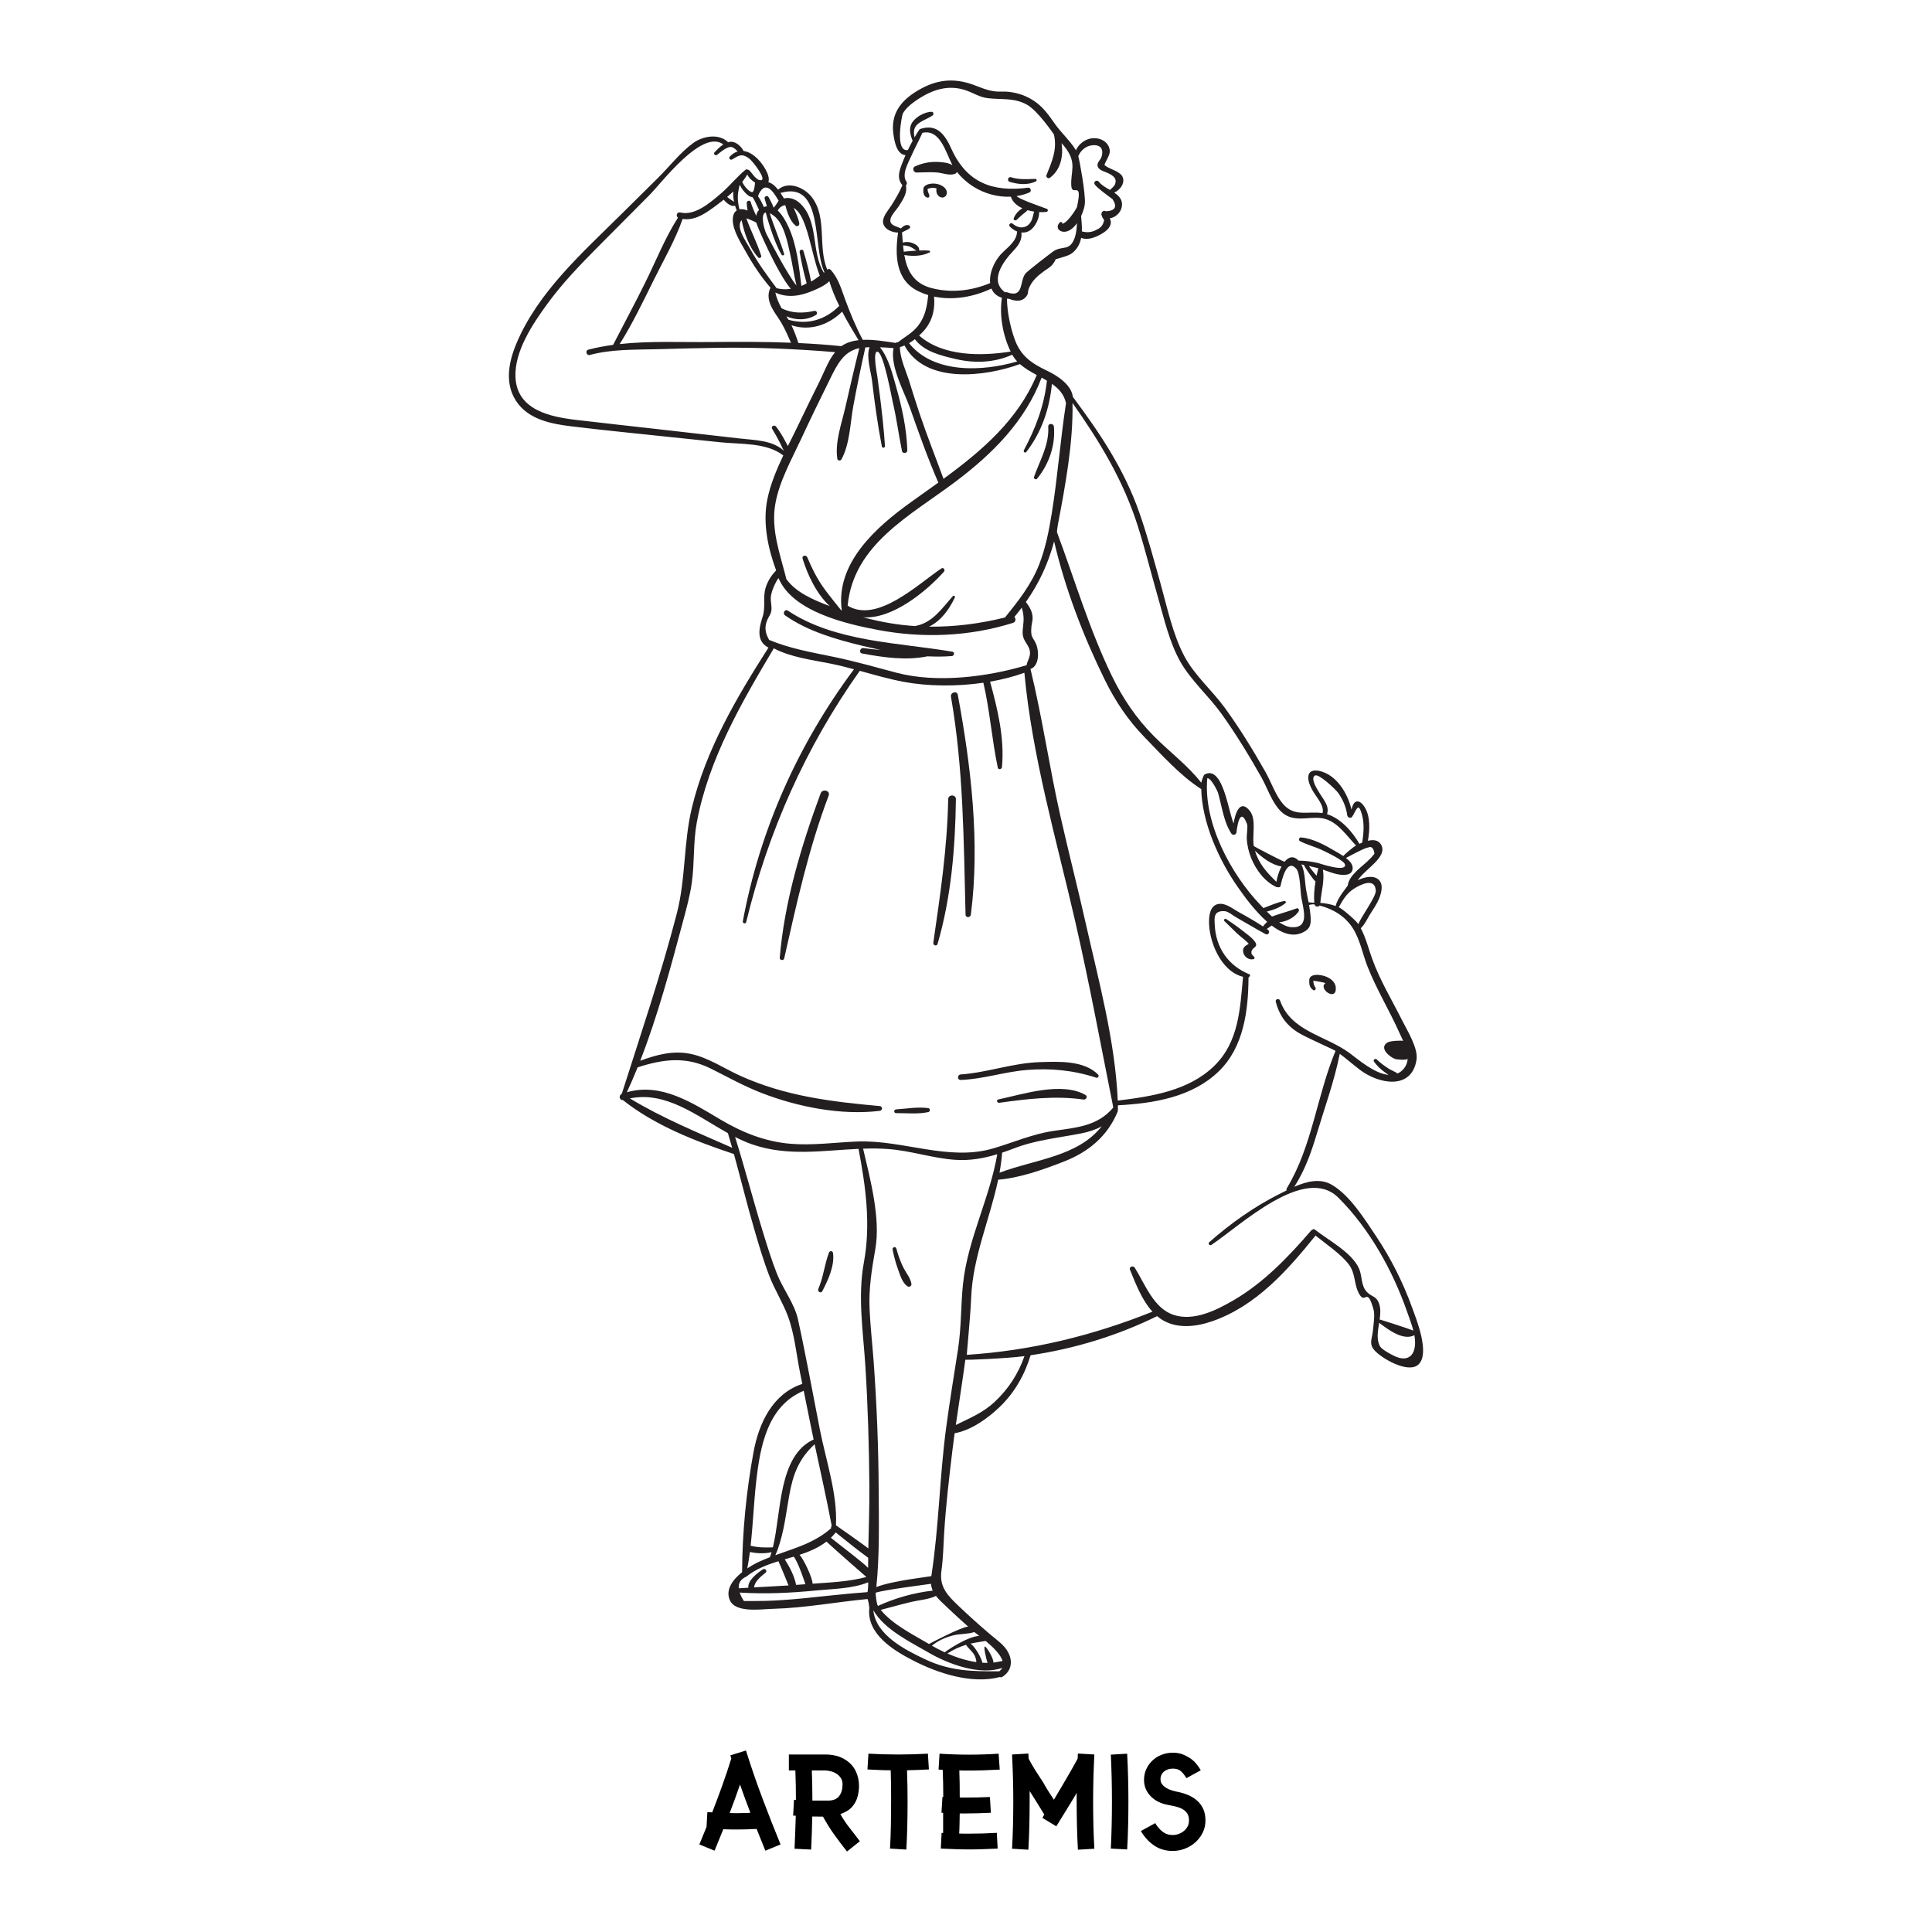 <?xml version="1.0" encoding="utf-8"?>
<!-- Designed by Vexels.com - 2019 All Rights Reserved - https://vexels.com/terms-and-conditions/  -->
<svg version="1.1" id="Capa_1" xmlns="http://www.w3.org/2000/svg" xmlns:xlink="http://www.w3.org/1999/xlink" x="0px" y="0px"
	 viewBox="0 0 1200 1200" enable-background="new 0 0 1200 1200" xml:space="preserve">
<g>
	<g>
		<path d="M475.368,1149.484l-5.414-13.492c-2.178,0.116-4.312,0.202-6.403,0.259c-2.092,0.057-4.226,0.086-6.402,0.086
			c-1.319,0-2.636-0.015-3.953-0.044c-1.319-0.027-2.636-0.072-3.953-0.128l-5.414,13.32l-9.454-3.866l4.469-10.915l0.516-9.195
			c0.516,0.057,1.032,0.101,1.546,0.128c0.516,0.03,1.002,0.042,1.461,0.042c2.177-5.556,4.254-11.098,6.23-16.63
			c1.977-5.527,3.853-11.128,5.629-16.8l-0.601-1.977l9.711-3.007c3.094,9.911,6.46,19.708,10.098,29.391
			c3.637,9.681,7.434,19.335,11.387,28.962L475.368,1149.484z M457.149,1126.195c1.488-0.057,2.978-0.086,4.469-0.086
			c1.488,0,2.978-0.054,4.469-0.17c-2.235-5.729-4.384-11.572-6.446-17.533c-1.031,2.982-2.077,5.946-3.136,8.896
			c-1.061,2.952-2.164,5.887-3.309,8.807c0.629,0,1.274,0.015,1.933,0.044C455.788,1126.182,456.462,1126.195,457.149,1126.195z"/>
		<path d="M529.596,1121.858c-0.975,1.207-2.12,2.197-3.437,2.969c-1.319,0.775-2.723,1.422-4.211,1.935
			c1.718,3.044,3.666,5.941,5.844,8.694c2.176,2.755,4.267,5.48,6.273,8.175l-7.969,6.369c-2.742-3.436-5.385-6.931-7.927-10.483
			c-2.542-3.552-4.869-7.277-6.983-11.172c-0.971,0-2.001-0.015-3.086-0.044c-1.085-0.027-2.286-0.042-3.599-0.042
			c-0.058,3.438-0.144,6.862-0.26,10.269c-0.115,3.411-0.26,6.833-0.432,10.271l-10.307-0.516c0.172-3.438,0.313-6.86,0.43-10.271
			c0.114-3.406,0.228-6.83,0.343-10.269h-1.633l0.516-9.884c0.228,0,0.43,0.015,0.601,0.044c0.173,0.03,0.373,0.042,0.602,0.042
			c0-3.036-0.03-6.102-0.086-9.195c-0.058-3.095-0.143-6.131-0.258-9.111h-4.038v-9.884h22.86c1.946,0,3.852,0.203,5.714,0.605
			c1.861,0.4,3.61,1.032,5.243,1.893c1.633,0.859,3.121,1.95,4.469,3.268c1.345,1.321,2.449,2.871,3.308,4.648
			c1.318,2.812,1.977,5.853,1.977,9.123c0,2.18-0.288,4.359-0.859,6.541C532.116,1118.014,531.086,1120.024,529.596,1121.858z
			 M504.244,1099.639c0.114,3.095,0.2,6.218,0.257,9.368c0.057,3.152,0.086,6.275,0.086,9.368h9.838c3.081,0,5.332-0.916,6.759-2.75
			c1.425-1.834,2.139-4.268,2.139-7.304c0-1.432-0.315-2.678-0.942-3.74c-0.628-1.059-1.455-1.948-2.481-2.663
			c-1.027-0.716-2.181-1.261-3.466-1.634c-1.284-0.37-2.581-0.585-3.893-0.644H504.244z"/>
		<path d="M576.949,1099.037c-4.469,0.23-8.995,0.402-13.579,0.516c0.115,3.209,0.201,6.448,0.258,9.713
			c0.057,3.266,0.086,6.502,0.086,9.711c0,4.87-0.058,9.839-0.172,14.909c-0.116,5.07-0.316,10.042-0.602,14.912l-10.14-0.602
			c0.285-4.868,0.473-9.884,0.558-15.04c0.086-5.156,0.13-10.167,0.13-15.038c0-3.036-0.015-6.117-0.043-9.239
			c-0.03-3.123-0.101-6.23-0.215-9.326c-2.407,0-4.813-0.057-7.219-0.17c-2.407-0.116-4.813-0.229-7.219-0.346l0.601-9.797
			c6.188,0.346,12.346,0.516,18.477,0.516c6.13,0,12.289-0.17,18.477-0.516L576.949,1099.037z"/>
		<path d="M601.956,1099.726c-1.031,0-2.049,0-3.051,0c-1.002,0-2.019-0.027-3.051-0.086c0.115,2.75,0.186,5.559,0.215,8.422
			c0.028,2.866,0.043,5.672,0.043,8.422h4.469c2.407,0,4.784-0.027,7.134-0.086c2.349-0.057,4.726-0.141,7.133-0.257l0.601,9.797
			c-2.693,0.116-5.358,0.215-7.991,0.301c-2.636,0.086-5.301,0.128-7.993,0.128h-3.352c-0.057,1.846-0.1,3.922-0.128,6.23
			c-0.03,2.308-0.101,4.386-0.215,6.23c1.031,0.059,2.076,0.086,3.136,0.086s2.106,0,3.137,0c5.614,0,11.314-0.173,17.102-0.516
			l0.515,9.797c-2.921,0.114-5.844,0.23-8.765,0.343c-2.921,0.116-5.874,0.173-8.852,0.173c-2.979,0-5.94-0.057-8.883-0.173
			c-2.942-0.114-5.883-0.23-8.821-0.343l0.516-9.797c0.172,0.059,0.485,0.086,0.944,0.086v-12.547h-1.031l0.601-9.797h0.516
			c0-2.75-0.03-5.556-0.086-8.422c-0.057-2.866-0.143-5.672-0.257-8.422c-0.46-0.057-0.89-0.099-1.29-0.128
			c-0.401-0.03-0.831-0.044-1.289-0.044l0.601-9.884c3.109,0.202,6.177,0.353,9.206,0.452c3.03,0.101,6.092,0.151,9.185,0.151
			c3.094,0,6.145-0.049,9.153-0.151c3.008-0.099,6.059-0.249,9.153-0.452l0.688,9.884c-3.152,0.173-6.303,0.316-9.454,0.43
			C608.345,1099.669,605.165,1099.726,601.956,1099.726z"/>
		<path d="M679.732,1089.756c-0.516,9.74-0.774,19.424-0.774,29.048c0,4.87,0.057,9.785,0.173,14.739
			c0.114,4.957,0.313,9.869,0.601,14.739l-10.221,0.602c-0.29-5.1-0.491-10.241-0.607-15.428
			c-0.115-5.184-0.173-10.298-0.173-15.339v-4.641c-0.058,0.17-0.201,0.471-0.43,0.901c-0.23,0.429-0.76,1.333-1.59,2.708
			c-0.831,1.375-2.076,3.409-3.736,6.102c-1.66,2.693-3.951,6.418-6.87,11.172l-8.677-5.243l1.203-2.064
			c-1.375-2.234-2.807-4.554-4.294-6.961c-1.49-2.404-3.093-4.954-4.811-7.647v5.929c0,5.043-0.059,10.128-0.175,15.255
			c-0.118,5.127-0.322,10.214-0.616,15.255l-10.14-0.602c0.286-4.87,0.486-9.782,0.601-14.739c0.115-4.954,0.173-9.869,0.173-14.739
			c0-9.624-0.258-19.308-0.774-29.048l10.14-0.6l0.173,3.179c1.321,2.577,2.786,5.112,4.395,7.605
			c1.608,2.493,3.247,5.028,4.913,7.605c0.056,0.059,0.128,0.188,0.215,0.388c0.085,0.2,0.328,0.644,0.732,1.333
			c0.402,0.686,1.021,1.703,1.853,3.051c0.833,1.345,2.025,3.194,3.578,5.542c2.055-3.439,3.826-6.43,5.312-8.98
			c1.485-2.55,2.798-4.799,3.941-6.746c1.142-1.948,2.141-3.695,2.999-5.243c0.857-1.548,1.685-3.063,2.484-4.554l0.174-3.179
			L679.732,1089.756z"/>
		<path d="M700.099,1089.24c0.516,9.797,0.774,19.71,0.774,29.737c0,5.041-0.058,10.042-0.172,14.996
			c-0.116,4.957-0.316,9.871-0.602,14.739l-10.14-0.516c0.228-4.813,0.4-9.654,0.516-14.524c0.114-4.868,0.172-9.767,0.172-14.694
			s-0.058-9.812-0.172-14.653c-0.116-4.843-0.288-9.669-0.516-14.482L700.099,1089.24z"/>
		<path d="M731.811,1113.023c2.234,0.457,4.368,1.131,6.402,2.017c2.033,0.886,3.838,2.029,5.414,3.431
			c1.575,1.402,2.821,3.118,3.738,5.147c0.916,2.031,1.375,4.391,1.375,7.079c0,2.745-0.573,5.277-1.719,7.593
			c-1.147,2.315-2.663,4.32-4.554,6.006c-1.891,1.688-4.054,3.004-6.488,3.947c-2.436,0.943-4.971,1.414-7.606,1.414
			c-4.296,0-8.093-1.098-11.387-3.293c-3.295-2.197-6.088-5.226-8.379-9.081l8.938-4.9c1.145,2.007,2.62,3.74,4.426,5.198
			c1.804,1.461,3.967,2.192,6.488,2.192c1.145,0,2.32-0.212,3.524-0.642c1.203-0.43,2.291-1.029,3.266-1.802
			c0.974-0.773,1.761-1.716,2.364-2.831c0.601-1.116,0.902-2.36,0.902-3.732c0-1.945-0.416-3.49-1.247-4.633
			c-0.831-1.145-1.906-2.044-3.222-2.703c-1.318-0.657-2.793-1.158-4.426-1.501c-1.633-0.343-3.281-0.686-4.942-1.029
			c-1.718-0.346-3.409-0.916-5.07-1.715c-1.662-0.802-3.167-1.846-4.512-3.132c-1.346-1.286-2.435-2.802-3.266-4.547
			c-0.831-1.745-1.247-3.762-1.247-6.05c0-2.402,0.473-4.618,1.418-6.65c0.945-2.029,2.22-3.801,3.825-5.317
			c1.603-1.516,3.494-2.703,5.672-3.562c2.176-0.857,4.496-1.286,6.961-1.286c2.004,0,3.81,0.259,5.414,0.78
			c1.603,0.521,3.351,1.387,5.242,2.599c1.49,0.985,2.778,2.125,3.868,3.426c1.087,1.301,2.033,2.671,2.836,4.108l-8.938,4.9
			c-0.975-1.718-2.077-3.137-3.309-4.256c-1.233-1.116-2.909-1.674-5.027-1.674c-0.975,0-1.92,0.128-2.836,0.385
			c-0.917,0.259-1.749,0.671-2.493,1.244c-0.744,0.573-1.332,1.274-1.761,2.103s-0.644,1.787-0.644,2.873
			c0,1.259,0.357,2.33,1.074,3.216c0.716,0.886,1.603,1.646,2.665,2.273c1.059,0.632,2.234,1.13,3.524,1.503
			C729.361,1112.492,730.608,1112.794,731.811,1113.023z"/>
	</g>
	<g>
		<path fill="#231F20" d="M627.147,112.95c5.273,1.595,11.296,2.204,16.348-0.352c0.709-0.359,0.37-1.513-0.403-1.488
			c-5.253,0.17-10.046,0.599-15.154-1.027C626.112,109.501,625.314,112.396,627.147,112.95z"/>
		<path fill="#231F20" d="M580.056,116.694c0.58,0.064,1.138,0.19,1.681,0.368c-0.563,2.112,0.293,4.602,2.474,5.43
			c2.568,0.975,4.557-1.573,3.734-3.957c-0.925-2.681-4.228-4.117-6.821-4.433c-2.401-0.293-6.264,0.06-7.49,2.51
			c-0.082,0.164-0.076,0.347-0.03,0.517c-0.397,2.177,0.081,5.33,2.682,5.63c0.512,0.059,0.973-0.489,0.964-0.964
			c-0.015-0.792-0.406-1.607-0.719-2.326c-0.319-0.733-0.406-1.432-0.353-2.206C577.423,116.941,578.635,116.537,580.056,116.694z"
			/>
		<path fill="#231F20" d="M535.359,401.05c3.804,0.923,7.669,1.791,11.562,2.6c-3.495-0.221-7.002-0.566-10.53-1.119
			c-2.165-0.34-3.14,2.925-0.922,3.346c13.076,2.485,27.404,4.509,40.623,1.774c5.063,0.249,10.117,0.24,15.125-0.155
			c1.433-0.113,2.002-2.425,0.366-2.705c-33.536-5.728-72.928-5.972-102.237-25.512c-1.845-1.23-3.499,1.698-1.724,2.948
			C501.53,392.025,519.013,397.086,535.359,401.05z"/>
		<path fill="#231F20" d="M644.118,297.364c7.392-9.003,11.504-20.645,10.489-32.35c-0.193-2.228-3.642-2.29-3.525,0
			c0.594,11.588-5.156,20.727-8.851,31.251C641.867,297.3,643.404,298.232,644.118,297.364z"/>
		<path fill="#231F20" d="M778.59,595.759c0.542-0.125,0.824-0.828,0.527-1.294c-0.243-0.381-1.446-1.393-1.599-1.742
			c-0.791-1.8,0.286-3.22,1.791-4.343c0.842-0.628,1.219-1.613,0.682-2.6c-1.657-3.043-5.666-5.671-8.349-7.799
			c-3.245-2.574-6.642-4.907-10.095-7.193c-0.813-0.538-1.728,0.674-1.034,1.341c2.678,2.577,5.306,5.205,7.988,7.778
			c1.912,1.834,5.177,4.024,7.134,6.307c-2.06,1.173-4.089,2.232-3.431,5.34C772.816,594.443,775.789,596.404,778.59,595.759z"/>
		<path fill="#231F20" d="M813.323,611.496c0.281,1.545,1.102,2.539,2.33,3.455c0.847,0.631,1.985-0.593,1.432-1.432
			c-0.823-1.246-1.393-2.858-1.344-4.396c0.222-0.025,6.874,1.115,7.566,1.499c-4.921,3.422,6.882,11.775,6.387,2.897
			c-0.216-3.874-3.749-6.247-7.11-7.3c-2.602-0.815-8.44-1.684-9.341,1.953C813.181,608.417,813.157,610.581,813.323,611.496z"/>
		<path fill="#231F20" d="M877.132,812.278c-5.636-15.653-13.183-30.62-22.425-44.455c-7.098-10.626-16.169-25.247-27.398-31.879
			c-7.336-4.333-15.711-2.159-23.397,1.19c6.492-10.138,10.38-20.904,13.858-32.527c4.943-16.522,11.008-33.123,14.383-50.063
			c4.347,3.209,8.368,6.82,12.714,10.091c11.489,8.646,31.981,12.696,34.956-6.416c1.121-7.205-5.903-18.383-8.992-24.553
			c-6.36-12.702-13.799-24.883-18.609-38.308c-2.277-6.356-3.928-13.028-7.063-18.895c0.089-0.046,0.189-0.058,0.265-0.133
			c2.516-2.462,4.044-6.173,5.964-9.134c1.916-2.957,3.888-5.901,5.228-9.178c1.621-3.964,3.118-10.111-1.653-12.565
			c-3.307-1.701-7.967-0.475-11.678,1.29c0.874-1.147,1.746-2.298,2.73-3.297c2.473-2.51,5.171-4.783,7.652-7.284
			c2.983-3.007,6.89-7.573,3.915-11.923c-1.839-2.689-4.992-2.727-7.968-2.023c1.228-6.554,1.561-14.869-1.78-20.539
			c-0.926-1.571-2.912-4.222-5.047-3.884c-2.076,0.328-2.717,2.817-3.363,4.997c-2.381-10.163-9.238-21.405-19.678-23.895
			c-3.643-0.869-7.168-0.228-7.164,4.124c0.003,2.585,1.203,5.139,2.358,7.395c1.97,3.85,7.804,9.857,6.539,14.364
			c-0.027,0.098-0.011,0.179-0.02,0.27c-9.119-1.467-17.409,2.7-24.702-5.877c-4.513-5.308-7.324-13.681-10.805-19.81
			c-7.756-13.655-15.982-27.072-25.233-39.773c-7.791-10.698-18.788-20.185-24.99-31.814c-7.337-13.758-10.777-30.622-14.965-45.56
			c-4.062-14.488-7.965-29.049-12.904-43.27c-9.466-27.252-24.485-49.663-41.494-72.436c-0.914-7.554-9.489-13.133-16.015-16.253
			c-9.607-4.592-16.443-9.144-20.166-19.681c-2.791-7.901-4.577-16.653-4.76-25.046c0.428,0.037,0.87,0.056,1.32,0.064
			c3.957,1.627,8.506,2.082,11.158-2.115c0.853-1.35,0.504-2.692,1.011-4.007c2.043-5.301,5.673-8.206,9.771-11.215
			c2.056-1.51,3.75-2.229,5.342-4.339c3.076-4.079-0.445-2.069,4.868-3.819c3.139-1.034,5.601-1.418,8.129-3.837
			c2.6-2.489,3.905-5.424,4.511-8.562c3.461,1.684,8.453-0.112,11.776-1.927c2.352-1.285,5.374-3.251,6.326-5.92
			c0.63-1.767,0.287-3.015-0.313-4.285c3.352-0.429,6.539-3.248,7.346-6.654c1.058-4.466-1.382-7.105-4.597-9.274
			c3.886-1.781,7.262-6.441,4.851-10.398c-0.623-1.023-1.752-1.672-2.688-2.353c-1.274-0.926-7.733-3.269-8.16-4.48
			c-0.263-0.744,3.347-5.83,3.259-8.433c-0.223-6.582-7.594-9.432-13.22-7.618c-3.683,1.188-6.348,3.803-7.867,7.01
			c-0.171-0.308-0.315-0.616-0.514-0.926c-3.578-5.58-8.831-10.207-12.697-15.77c-3.484-5.013-6.971-9.886-12.021-13.483
			c-4.944-3.522-10.506-5.478-16.526-6.162c-2.577-0.293-5.135,0.013-7.702-0.195c-5.986-0.486-10.937-3.19-16.465-4.935
			c-12.398-3.913-23.081-1.604-34.026,5.415c-9.599,6.156-15.03,14.258-13.396,25.875c0.68,4.836,2.07,12.689,7.532,13.182
			c-0.94,2.156-1.823,4.316-2.605,6.452c-1.693,4.625-2.475,8.474,0.669,12.205c-1.857,4.438-4.165,8.292-6.713,12.356
			c-1.733,2.765-5.237,6.61-5.327,10.053c-0.117,4.467,5.204,7.058,9.36,6.999c-1.974,14.083-1.601,29.563,12.586,36.454
			c1.996,0.969,4.046,1.758,6.133,2.393c-0.766,7.081-1.767,13.193-6.314,19.069c-3.539,4.573-8.251,6.841-12.496,10.254
			c-0.495-0.07-1.028,0.067-1.447,0.387c-6.112-0.872-13.473-2.221-20.381-1.912c-4.295-7.944-7.853-16.719-10.954-25.096
			c-2.405-6.496-4.275-13.376-9.113-18.503c-0.613-0.65-1.466-0.469-1.953,0.069c-6.139-14.245,0.181-32.482-9.732-45.195
			c-4.712-6.044-14.667-10.109-20.848-4.526c-1.686-2.146-3.684-4.068-6.054-4.657c0.604-1.606,0.131-3.916-0.683-5.78
			c-2.575-5.899-8.459-12.807-14.689-13.612c-1.425-2.752-4.435-5.522-7.427-5.736c-0.755-0.054-1.492,0.074-2.218,0.274
			c-5.757-5.609-15.619-3.85-21.652,0.51c-7.94,5.738-14.719,14.581-21.728,21.517c-7.563,7.485-15.136,14.961-22.69,22.455
			c-24.275,24.082-52.066,48.553-65.51,80.817c-5.122,12.291-7.477,26.288,1.373,37.454c7.774,9.809,21.01,12.279,32.783,13.721
			c20.913,2.562,41.913,4.573,62.864,6.806c10.088,1.075,20.175,2.144,30.27,3.153c12.367,1.237,28.317,0.098,38.588,8.141
			c-4.248,8.931-8.071,18.114-9.93,27.401c-2.926,14.617,0.378,30.058,5.477,44.018c-2.956,3.05-5.199,6.519-6.496,10.694
			c-1.881,6.052,0.075,11.945-1.836,17.883c-2.201,6.84-4.382,15.255,3.569,19.373c-19.791,30.958-38.819,63.263-47.532,99.309
			c-5.302,21.936-3.753,44.109-9.435,65.996c-9.787,37.701-22.356,74.761-34.146,111.869c-2.12,0.862-1.429,4.044,0.686,3.833
			c19.67,15.712,45.238,25.635,68.98,33.532c4.244,15.391,8.023,30.91,12.487,46.243c2.879,9.89,5.776,19.806,9.483,29.425
			c3.298,8.558,8.295,16.369,11.499,24.879c4.18,11.104,5.307,23.928,7.659,35.563c0.448,2.216,0.896,4.433,1.344,6.649
			c-18.42,6.114-26.94,24.238-30.3,42.367c-4.441,23.967-7.024,50.156-7.091,74.579c-5.763,4.59-10.474,10.773-7.639,17.347
			c3.519,8.16,19.255,5.613,26.8,5.419c19.672-0.505,39.112-4.228,58.666-6.075c0.323-0.03,1.049,3.661,1.194,5.613
			c-0.009,0.045-0.032,0.079-0.036,0.127c-1.579,15.996,14.783,26.015,27.219,32.427c15.474,7.978,36.418,14.854,53.871,10.284
			c0.478,0.208,1.052,0.211,1.672-0.184c5.357-3.415,6.498-9.252,3.653-14.91c-2.382-4.737-7.131-7.874-11.073-11.209
			c-6.77-5.729-13.34-11.649-19.763-17.764c-6.783-6.459-12.208-11.815-10.764-21.942c1.08-7.574,1.201-15.227,1.657-22.851
			c1.032-17.247,3.074-34.495,5.124-51.647c0.436-3.649,0.919-7.295,1.419-10.94c10.3-1.77,20.686-9.345,27.889-16.231
			c9.255-8.848,15.61-19.974,19.283-32.19c27.226-4.053,53.789-12.107,78.61-24.305c0.709,0.597,1.435,1.17,2.201,1.691
			c9.493,6.449,21.748,5.044,32.004,1.484c27.185-9.436,46.642-31.452,64.185-53.207c0.001-0.001,0.001-0.001,0.001-0.002
			c6.823,5.528,15.578,11.297,20.666,17.941c4.331,5.655,3.097,12.735,6.585,18.58c3.862,6.472,4.635-5.329,8.784,9.459
			c0.911,3.248-0.065,9.501-0.381,12.807c-0.52,5.432-2.541,8.103,0.549,11.999c4.062,5.121,21.224,15.27,27.679,9.314
			C888.433,840.673,879.605,819.146,877.132,812.278z M854.523,553.353c0.126,3.841-10.117,17.524-10.753,20.706
			c-1.24-1.933-9.457-9.312-12.255-10.554c2.588-4.499,4.839-8.575,9.394-11.488C844.849,549.498,854.24,544.701,854.523,553.353z
			 M849.655,526.449c2.251-1.016,3.595,0.26,4.033,3.827c-0.846,1.115-1.762,2.168-2.749,3.158
			c-4.338,4.57-13.104,9.891-13.826,16.632c-0.027,0.251-6.717,8.007-7.485,12.685c-3.041-1.105-6.246-1.729-9.542-1.941
			c0.475-6.536,2.821-14.124,1.559-20.671c2.919,1.003,5.802,2.138,8.794,2.808c3.306,0.74,9.815,1.314,9.741-3.858
			c-0.033-2.31-1.891-4.412-4.181-6.199C836.671,532.609,847.487,526.572,849.655,526.449z M816.779,481.685
			c2.456-1.259,12.846,8.668,14.327,10.726c2.987,4.154,5.008,8.864,5.685,13.948c0.249,1.873,2.938,2.063,3.265,0.543
			c0.709-0.578,2.47-5.445,3.719-5.339c0.975,0.083,2.02,3.939,2.171,4.471c1.589,5.593,0.984,11.628,0.189,17.294
			c-0.116,0.046-1.295,0.587-1.768,0.802c-4.326-7.542-11.576-15.82-20.14-18.45c0.018-0.047,0.051-0.076,0.066-0.127
			c1.028-3.555-0.313-5.992-2.154-9.034C820.637,494.039,812.874,483.686,816.779,481.685z M666.163,250.288
			c17.118,24.377,31.741,48.305,40.836,77.373c4.5,14.382,8.122,29.017,12.274,43.499c3.782,13.189,7.102,27.918,13.914,39.932
			c6.605,11.649,17.572,21.206,25.395,32.104c9.167,12.77,17.322,26.22,25.054,39.896c4.232,7.486,7.935,20.411,16.532,23.976
			c7.567,3.138,15.542-0.591,23.143,1.655c8.013,2.368,13.28,10.626,18.951,16.401c-1.324,0.704-6.681,5.067-7.912,6.574
			c-2.03-1.37-4.14-2.501-5.51-3.316c-6.082-3.614-13.638-7.669-20.78-8.232c-1.223-0.096-1.693,1.762-0.626,2.309
			c4.476,2.293,9.449,3.477,14.006,5.682c2.218,1.073,13.863,6.422,14.014,9.06c0.269,4.697-15.592-0.901-16.968-1.21
			c-4.01-0.9-7.886-1.399-11.931-1.446c-3.249-3.388-6.281-2.244-8.683,0.704c-2.922-1.029-19.08-9.598-19.104-9.724
			c-1.199-6.308,1.833-16.453-2.492-21.887c-6.011-7.552-9.035,1.245-10.086,7.917c-2.791-8.031-3.99-16.527-7.554-24.278
			c-2.018-4.388-5.585-9.242-10.735-6.006c-0.153,0.096-1.725,3.903-1.765,4.903c-8.413-10.813-20.016-19.407-29.616-29.139
			c-10.823-10.972-19.159-23.302-25.878-37.136c-13.983-28.79-22.963-59.454-34.139-89.327c-0.071-0.189,0.238-2.909,0.473-4.151
			c4.612-24.358,9.668-51.136,9.177-76.095C666.157,250.314,666.16,250.301,666.163,250.288z M816.329,560.737
			c-0.451,0.01-2.184-0.201-3.562-0.342c-0.523-2.693-1.103-5.377-1.562-8.024c-0.723-4.173-0.645-11.308-2.916-15.455
			c0.523,0.102,1.043,0.208,1.566,0.31c0.993,2.174,5.8,9.193,7.223,10.256C816.338,551.959,815.974,556.569,816.329,560.737z
			 M805.373,564.208c-2.618,1.061-12.92,4.106-15.317,5.052c-1.118-1.007-2.194-2.046-3.208-3.068
			c4.202-1.066,8.209-2.459,11.607-5.286c0.645-0.537-0.07-1.419-0.75-1.289c-4.518,0.867-8.656,2.823-12.966,4.405
			c-0.632-0.66-1.231-1.291-1.787-1.869c-18.514-19.25-35.645-51.241-33.081-78.783c2.284-0.295,6.298,7.816,6.704,9.195
			c0.922,3.134,1.563,6.353,2.354,9.521c1.348,5.398,2.755,10.884,5.844,15.573c0.959,1.455,2.708,0.894,3.164-0.342
			c0.092-0.153,1.674-18.07,6.577-5.7c0.716,1.807-0.255,7.032-0.143,9.035c0.24,4.263,1.148,8.376,2.767,12.337
			c2.992,7.319,8.344,14.634,15.67,17.961c0.104,0.047,2.291,0.569,2.527-0.545c0.877-4.134,3.979-17.647,9.902-10.687
			c2.332,2.74,2.406,13.917,3.027,17.621c1.285,7.662,5.336,19.198-5.988,18.574c-2.568-0.141-5.209-1.368-7.756-3.099
			c4.776-0.284,10.241-3.413,12.158-6.909C807.116,565.109,806.366,563.805,805.373,564.208z M772.073,606.704
			c-1.853,19.977-2.598,40.568-18.014,55.471c-15.898,15.369-38.777,18.825-59.772,21.424c-0.01,0.001-0.016,0.007-0.026,0.009
			c-1.588-36.953-11.904-74.61-19.98-110.468c-4.946-21.962-10.547-43.769-15.526-65.724c-6.906-30.449-11.307-61.583-18.709-91.884
			c5.474-1.907,5.441-10.815,3.522-15.418c-1.979-4.748-3.593-3.687-2.924-11.006c0.183-2.007,0.846-3.598,0.734-5.688
			c-0.207-3.839-2.012-6.597-4.185-9.506c8.115-11.528,13.839-23.738,17.539-37.649c6.841,29.482,18.271,59.174,31.567,86.173
			c6.388,12.971,14.211,24.748,24.298,35.128c10.723,11.034,22.257,23.989,35.171,32.338c0.109,0.071,0.225,0.105,0.34,0.135
			c0.471,21.005,11.098,44.319,22.549,60.692c3.772,5.392,10.59,15.004,18.408,21.844c-0.191,0.15-2.043,1.957-2.587,2.865
			c-4.813-3.158-9.807-6.044-14.86-8.795c-3.164-1.722-7.382-5.102-11.164-5.265c-5.949-0.257-7.365,5.42-7.501,10.175
			C750.589,584.347,758.208,603.359,772.073,606.704z M779.499,528.419c4.484,4.271,10.322,8.791,16.459,9.772
			c-1.603,3.009-2.722,6.65-3.142,9.52C786.882,541.972,781.817,536.444,779.499,528.419z M812.966,537.883
			c1.577,0.327,5.488,1.272,5.876,1.384c-0.392,1.498-0.77,3.052-1.107,4.664C817.202,543.349,813.921,539.411,812.966,537.883z
			 M650.27,236.426c-1.697,15.535-6.989,29.465-14.336,43.236c-0.474,0.888,0.789,2.011,1.47,1.135
			c9.582-12.31,14.477-27.012,15.966-42.378c4.247,2.949,7.594,6.581,8.749,12.027c-3.526,22.77-5.186,45.852-8.887,68.629
			c-1.731,10.652-3.822,21.352-7.75,31.445c-4.878,12.535-12.905,22.653-21.264,33.021c-15.565,3.829-31.342,5.897-47.198,5.683
			c7.325-3.47,12.574-10.654,16.029-18.09c0.332-0.714-0.56-1.573-1.168-0.901c-6.822,7.546-12.519,16.59-23.28,18.556
			c-0.079,0.014-0.133,0.057-0.202,0.083c-5.209-0.347-10.424-0.935-15.641-1.812c-5.611-0.943-11.17-2.174-16.659-3.666
			c18.28,1.406,39.757-16.555,50.199-28.295c0.926-1.041-0.281-2.893-1.568-2.033c-14.599,9.754-39.903,34.318-58.241,23.124
			c3.635-38.091,38.856-55.852,66.96-76.992c22.901-17.227,43.257-37.493,53.522-64.632
			C648.093,235.173,649.194,235.792,650.27,236.426z M674.563,91.464c3.597-2.094,12.076-2.598,9.673,5.807
			c-0.6,2.101-3.092,3.558-2.467,5.955c0.704,2.695,4.615,3.344,6.643,4.387c2.889,1.485,5.664,3.187,4.062,7.072
			c-0.328,0.796-2.183,2.552-3.108,3.28c-2.635-1.541-5.301-3.017-6.777-5.035c-1.147-1.568-3.675-0.205-2.663,1.557
			c1.233,2.146,10.273,8.586,11.085,9.191c3.069,4.727,1.705,7.246-4.093,7.558c-1.811-1.064-3.375,0.983-2.646,2.646
			c0.334,1.019,0.852,1.933,1.556,2.743c-0.519,2.892-1.992,4.856-4.42,5.893c-3.143,1.852-6.186,2.08-9.439,1.209
			c0.113-3.145-0.21-6.389-0.463-9.523c1.369-2.918,2.223-5.909,2.343-8.06c0.352-6.296-3.146-25.637-4.11-29.146
			C670.683,94.731,672.274,92.796,674.563,91.464z M560.714,70.624c1.836-3.393,5.409-6.253,8.537-8.374
			c9.524-6.458,19.71-10.032,30.989-6.034c4.769,1.69,8.195,4.143,13.26,4.762c8.481,1.037,16.343-0.404,24.23,3.97
			c6.972,3.867,16.419,17.962,16.876,18.531c2.195,9.414-1.252,16.852-4.656,25.394c-0.449,1.127,1.127,2.33,2.104,1.617
			c6.757-4.933,8.531-13.591,7.29-21.573c1.074,1.202,2.116,2.412,3.009,3.68c6.44,9.145,2.576,13.913,3.037,22.632
			c0.399,7.545,7.392-4.198,3.511,13.435c-0.794,1.718-5.87,9.807-9.21,10.355c0.524-0.786-0.606-1.549-1.254-0.968
			c-3.222,2.892-0.78,6.363,3.274,5.869c2.707-0.33,5.193-2.484,7.208-5.282c-0.16,3.056-0.43,6.162-1.288,8.705
			c-3.12,9.25-7.896,4.838-13.578,8.904c-1.284,0.919-15.823,11.979-17.18,13.738c-3.72,4.818-0.822,15.462-11.419,11.532
			c-0.427-0.158-0.812-0.103-1.127,0.077c-9.75-6.905-1.927-18.453,5.155-25.876c3.338-3.499,5.441-6.853,4.952-11.3
			c2.036,0.193,4.105-0.283,5.98-1.793c2.669-2.149,5.199-6.972,5.012-10.883c1.597,0.081,3.118,0.047,4.452-0.108
			c1.108-0.129,1.35-1.541,0.263-1.947c-4.078-1.525-17.162-5.992-18.703-7.882c2.758-0.422,5.461-1.168,8.031-2.301
			c1.385-0.61,0.729-3.124-0.792-2.925c-22.12,2.897-38.273-3.064-47.801-24.246c-3.928-8.733-8.962-15.722-19.374-12.201
			c-0.614,0.208-2.636,3.832-3.452,5.204c-0.82-3.573-0.616-6.659,3.064-9.123c2.569-1.719,5.506-2.736,8.072-4.424
			c0.997-0.656,0.682-2.406-0.639-2.361c-4.154,0.143-9.081,2.827-11.603,6.136c-2.794,3.666-1.646,7.967-0.096,11.888
			c-1.055,1.892-2.046,3.822-2.978,5.791C555.514,94.485,560.305,71.381,560.714,70.624z M560.898,152.473
			c1.661-0.044,3.375,0.306,4.856,0.997c1.28,0.597,2.306,1.624,3.571,2.186c-2.678,0.163-5.35,0.424-7.974,0.659
			C561.173,155.048,561.023,153.766,560.898,152.473z M561.685,158.396c5.248,0.906,10.991,0.76,15.749-1.636
			c0.56-0.282,0.227-1.027-0.292-1.078c-2.038-0.198-4.126-0.178-6.223-0.094c0.029-0.071,0.055-0.144,0.057-0.228
			c0.047-2.508-2.676-3.904-4.761-4.595c-1.846-0.611-3.691-0.587-5.48-0.102c-0.176-2.115-0.318-4.238-0.463-6.34
			c0.752-0.378,1.496-0.772,2.263-1.12c0.886-0.402,1.835-0.861,2.551-1.528c0.464-0.433,0.267-1.099-0.184-1.427
			c-1.863-1.356-3.843,0.239-5.396,1.65c-2.812-1.553-7.242-1.779-6.391-5.917c0.507-2.463,3.92-5.938,5.3-8.139
			c2.514-4.007,5.234-7.875,4.267-12.695c0.041-0.045,0.082-0.09,0.123-0.136c0.467-0.518,0.721-1.445,0.267-2.069
			c-3.27-4.491,1.007-11.67,2.96-16.084c2.148-4.855,4.745-9.499,6.887-14.348c10.952-2.503,14.34,11.735,18.64,20.055
			c-2.554-1.529-6.054-1.842-8.884-1.973c-5.128-0.238-9.795,0.689-14.441,2.824c-1.865,0.857-0.873,3.769,1.015,3.746
			c4.187-0.05,8.457-0.366,12.636-0.043c3.614,0.279,7.708,2.143,11.22,0.879c0.647-0.233,1.061-0.706,1.23-1.266
			c2.954,3.676,6.482,6.842,10.492,9.335c6.77,4.209,15.013,6.486,23.035,6.095c1.043,3.298,3.777,5.636,7.155,7.179
			c-0.724,0.431-1.4,0.982-2.048,1.535c-1.484,1.267-2.633,2.897-3.329,4.709c-0.403,1.049,1.042,1.652,1.749,1.018
			c1.286-1.152,2.516-2.354,3.83-3.477c1.049-0.896,2.167-1.558,3.007-2.593c1.352,0.398,2.736,0.694,4.113,0.897
			c-0.707,2.024-0.897,4.39-2.009,6.243c-2.698,4.496-7.53,4.533-11.3,1.294c-1.223-1.051-2.955,0.619-1.791,1.791
			c1.314,1.324,2.869,2.388,4.521,3.04c-0.44,7.243-7.47,10.473-11.469,15.779c-2.697,3.578-4.745,8.038-5.264,12.528
			c-0.154,1.337-0.154,2.577-0.036,3.734c-11.477,4.772-24.011,6.265-36.228,3.139C567.284,176.044,563.351,167.874,561.685,158.396
			z M575.144,203.835c4.422-5.826,5.63-12.593,5.028-19.631c11.897,2.534,24.687,0.221,35.62-4.988
			c1.151,2.824,3.394,4.777,6.523,5.726c-1.726,10.795,0.629,23.574,5.422,33.42c-18.356,2.91-42.081,3.088-56.833-9.944
			C572.547,206.898,574.017,205.32,575.144,203.835z M568.245,210.676c5.761,7.749,16.281,10.191,25.285,12.314
			c11.882,2.801,24.02,2.319,35.184-2.672c0.865,1.556,1.913,2.941,3.097,4.196c-21.27,6.221-51.743,7.861-67.191-11.345
			C565.867,212.433,567.077,211.586,568.245,210.676z M561.806,214.603c13.091,24.245,50.395,19.261,71.516,11.606
			c0.065-0.024,0.106-0.065,0.161-0.097c3.057,2.706,6.729,4.813,10.448,6.815c-11.645,27.913-34.126,47.081-57.895,64.478
			c-5.035-13.704-10.443-27.26-15.068-41.114c-2.139-6.407-4.154-12.854-6.163-19.303c-1.98-6.354-5.863-14.482-5.859-21.411
			C559.89,215.342,560.844,215.023,561.806,214.603z M533.265,211.288c-3.902,0.447-7.569,1.551-10.677,3.721
			c-8.874-0.91-17.772-1.529-26.681-1.939c-1.234-3.722-2.588-7.508-4.326-11.047c11.27,3.745,23.01-0.032,31.483-8.459
			C526.223,199.638,529.744,205.526,533.265,211.288z M515.09,174.647c1.614,5.266,3.763,10.364,6.19,15.343
			c-8.582,8.674-19.725,12-31.553,8.606c-0.02-0.033-0.035-0.069-0.055-0.101c-0.423-0.688-0.835-1.352-1.243-2.012
			c5.911,2.533,12.606,2.631,18.375-0.856c1.358-0.82,0.455-2.858-1.061-2.517c-6.898,1.552-13.931,1.605-20.299-1.652
			c-1.677-3.037-3.04-6.106-3.887-9.748c7.584,3.53,15.643,2.199,23.358-1.131C507.276,179.56,512.416,177.501,515.09,174.647z
			 M455.932,125.318c-0.004-0.002-0.006-0.006-0.009-0.008c-0.522-0.328-3.475-2.188-4.292-2.992
			c1.317-1.094,2.61-2.228,3.868-3.405C455.266,120.961,455.476,123.18,455.932,125.318z M452.632,126.893
			c0.528,0.353,1.086,0.599,1.683,0.814c0.789,0.284,1.304,0.22,2.12,0.122c0.048-0.006,0.085-0.039,0.131-0.052
			c0.314,1.042,0.67,2.028,1.038,2.937c-1.531,0.97-2.535,2.88-2.464,6.119c0.145,6.624,5.099,14.147,8.179,19.683
			c4.357,7.832,9.396,15.399,15.254,22.206c-3.294,6.51,0.781,12.925,4.558,18.37c3.015,4.346,4.974,8.528,7.052,13.361
			c0.397,0.924,0.755,1.709,1.135,2.422c-16.388-0.626-32.81-0.608-49.196-0.426c-18.407,0.204-38.317-0.796-57.235,1.259
			c7.788-12.381,14.172-25.61,20.629-38.716c6.296-12.779,13.758-25.538,18.483-39.004c7.887,1.25,14.857-3.901,21.128-8.576
			c1.437-1.071,2.908-2.202,4.379-3.367c0.03,0.043,0.039,0.089,0.075,0.131C450.47,125.214,451.492,126.131,452.632,126.893z
			 M462.046,118.78c1.2,1.408,3.155,3.582,5.217,3.595c1.335,1.368,3.605,7.044,4.182,7.976c-0.974,1.025-1.531,2.297-1.774,3.696
			c-0.334-0.693-2.822-6.218-3.311-8.423c-0.317-1.428-2.573-1.109-2.542,0.344c0.029,1.393,0.172,3.104,0.515,4.804
			c-1.746-0.715-3.513-1.035-5.028-0.75c-0.71-2.616-1.051-5.266-1.05-8.006c0-2.201,1.02-6.956,1.222-7.185
			C460.171,116.236,461.012,117.565,462.046,118.78z M461.006,113.035c1.184-1.482,2.224-3.036,3.152-4.64
			c0.91,1.935,2.722,3.742,4.75,4.99c0.152,0.925-0.502,4.433-0.881,5.142c-0.573,1.075-1.113,0.96-2.108,0.338
			C463.807,117.544,462.146,115.33,461.006,113.035z M487.026,157.622c-2.632-8.504-6.236-16.681-8.923-25.192
			c0.752,0.354,1.588,0.843,2.593,1.611c6.237,4.767,8.503,16.609,10.099,23.728c1.457,6.497,2.321,13.124,3.908,19.586
			c-5.211-6.257-16.773-28.235-18.648-32.013c-1.536-3.094-3.912-12.545-0.441-13.398c-0.034,0.166,4.947,18.452,9.902,26.315
			C486,159.027,487.312,158.547,487.026,157.622z M491.165,179.398c-2.901,0.448-5.856,0.374-8.879-0.406
			c-0.033-0.065-0.041-0.131-0.089-0.195c-5.762-7.761-11.426-15.418-16.086-23.913c-2.06-3.755-6.018-9.34-6.569-13.541
			c-0.265-2.021,0.111-3.595,1.058-4.58c1.751,8.243,4.613,16.819,10.347,23.154c0.737,0.814,2.165-0.038,1.841-1.072
			c-2.478-7.916-6.405-15.346-9.186-23.175c0.908,0.02,5.802,2.398,5.874,2.402c0.081,0.056,0.166,0.113,0.242,0.165
			C469.994,139.948,482.661,169.393,491.165,179.398z M511.947,168.745c0.089,0.187-0.012,0.624-0.184,0.735
			c-8.189-13.128-2.917-31.956-14.869-43.2c-3.079-2.897-6.842-3.871-9.945-3.019c-0.052-0.164-1.454-2.369-2.175-3.414
			C511.752,111.948,504.651,153.501,511.947,168.745z M487.755,127.47c1.234,4.462,2.741,9.466,6.289,12.615
			c1.115,0.989,2.637,0.011,2.393-1.393c-0.577-3.332-2.132-6.488-3.483-9.652c1.784,1.19,3.394,2.95,4.5,4.978
			c2.315,4.244,3.756,9.052,5.036,13.698c2.175,7.895,3.745,15.886,6.696,23.545c-1.74,1.26-3.481,2.55-5.383,3.624
			c-1.229-6.406-2.877-12.657-4.738-18.905c-0.462-1.55-2.669-0.892-2.39,0.659c1.175,6.515,2.54,12.94,4.372,19.307
			c0.028,0.096-2.153,1.238-3.298,1.669c-1.497-12.345-2.822-25.542-8.064-36.833c-1.365-2.94-3.618-7.245-6.636-10.022
			C484.302,128.636,485.968,127.634,487.755,127.47z M483.602,124.599c0.091,0.135-2.821,4.484-3.096,4.342
			c-0.719-2.292-2.134-4.498-3.14-6.53c-0.663-1.34-2.871-0.405-2.416,1.018c0.465,1.455,0.852,3.093,1.38,4.663
			c-0.321,0.032-1.676,0.341-2.006,0.457c-0.189-1.069-2.534-5.504-3.489-6.607c0.409-1.825,2.443-5.264,4.395-5.459
			C479.013,116.106,481.892,122.062,483.602,124.599z M459.579,272.358c-17.071-1.987-34.148-3.908-51.226-5.829
			c-16.738-1.883-33.484-3.724-50.212-5.685c-16.317-1.913-36.995-6.061-37.959-26.471c-0.766-16.2,10.702-33.177,19.862-45.746
			c9.072-12.449,19.796-23.605,30.604-34.537c10.908-11.032,21.895-21.986,32.816-33.005c7.675-7.744,32.703-41.202,45.808-31.381
			c-2.072,1.367-3.928,3.301-5.413,4.828c-1.042,1.071,0.483,2.471,1.597,1.597c1.835-1.441,6.349-5.463,9.032-4.77
			c1.469,0.379,2.585,1.546,3.674,2.723c-1.658,0.501-3.3,1.513-4.869,3.205c-0.874,0.942,0.224,2.387,1.368,1.773
			c1.84-0.987,3.963-2.619,6.122-2.589c0.044,0.001,0.238,0.039,0.293,0.045c1.609,0.132,3.123,1.103,4.345,2.04
			c2.365,1.813,10.984,13.102,7.249,13.378c-3.029,0.224-5.404-4.368-7.237-6.101c-0.135-0.128-1.624-0.99-2.283-0.456
			c-5.392,4.372-9.723,9.975-15.024,14.51c-6.474,5.539-16.339,14.392-25.598,12.087c-2.056-0.512-2.947,2.188-1.412,3.198
			c-7.941,12.382-13.569,26.591-20.059,39.768c-6.512,13.222-13.514,26.168-20.254,39.271c-5.227,0.702-10.368,1.651-15.358,2.968
			c-2.122,0.561-1.221,3.864,0.908,3.293c13.511-3.624,27.634-3.2,41.52-3.566c12.937-0.341,25.875-0.727,38.816-0.895
			c24.065-0.311,48.039,0.722,72.009,2.712c-4.246,5.197-6.861,12.578-9.625,18.127c-4.401,8.835-8.757,17.692-13,26.604
			c-2.115,4.443-4.427,8.989-6.715,13.611c-0.529-1.121-1.172-2.203-1.71-3.219c-1.649-3.116-3.45-6.065-5.599-8.863
			c-1.065-1.386-3.409-0.166-2.425,1.418c1.748,2.814,3.313,5.763,4.854,8.694c0.808,1.537,1.514,3.469,2.577,5.014
			C479.8,273.341,469.088,273.466,459.579,272.358z M481.485,313.468c2.361-14.264,10.235-28.115,16.275-41.146
			c5.749-12.404,11.743-24.692,17.808-36.943c4.348-8.783,8.306-17.08,18.164-19.14c-3.034,12.097-5.835,24.249-8.591,36.413
			c-2.286,10.087-6.692,21.986-5.05,32.384c0.189,1.198,1.979,1.295,2.517,0.329c5.271-9.484,5.485-22.786,7.428-33.333
			c2.236-12.137,4.76-24.224,7.457-36.267c0.869-0.047,1.739-0.062,2.609-0.083c-2.248,5.823,0.899,15.329,1.517,20.644
			c1.596,13.723,3.524,27.471,6.118,41.04c0.209,1.091,2.021,0.852,1.947-0.263c-0.702-10.603-1.89-21.172-3.213-31.715
			c-0.494-3.939-0.999-7.875-1.568-11.804c-0.164-1.132-3.162-16.198,0.31-15.076c3.758,1.214,8.55,28.139,9.385,31.677
			c2.341,9.918,3.585,20.014,5.652,29.974c0.386,1.86,3.35,1.435,3.3-0.447c-0.348-13.155-3.291-26.535-6.861-39.162
			c-2.396-8.475-4.621-17.844-10.099-24.856c2.81,0.094,5.615,0.287,8.414,0.524c-2.28,11.329,6.615,27.029,10.145,37.014
			c5.524,15.629,11.054,31.317,17.674,46.522c-5.617,4.061-11.28,8.046-16.863,12.04c-21.683,15.509-47.166,37.993-43.109,67.392
			c-0.131-0.047-0.263-0.09-0.394-0.138c-0.03-0.127-8.059-9.811-11.555-14.905c-3.854-5.616-6.866-11.706-9.479-17.984
			c-0.724-1.74-3.505-1.117-2.921,0.805c3.015,9.925,8.647,21.934,16.855,29.488c-9.889-3.721-21.051-8.406-27.031-16.916
			c-0.012-0.13,0.01-0.243-0.026-0.383C484.509,344.07,478.874,329.251,481.485,313.468z M476.755,384.65
			c0.961-2.149,1.949-2.93,2.332-5.308c0.422-2.624-0.467-5.496-0.327-8.176c0.267-5.09,4.669-12.411,4.825-12.04
			c8.762,20.829,42.012,28.416,61.86,32.171c27.724,5.245,56.791,4.074,83.735-4.41c1.846-0.581,1.902-2.659,0.897-3.728
			c1.589-1.891,3.093-3.797,4.542-5.716c1.261,3.782,1.404,7.073,0.852,11.601c-0.322,2.645-0.611,5.046,0.426,7.615
			c1.195,2.96,3.627,4.977,3.845,8.469c0.186,2.991-1.618,5.315-2.143,8.088c-0.062,0.013-0.112-0.001-0.176,0.018
			c-24.307,7.26-55.621,11.211-80.56,4.612c-13.158-3.482-25.985-7.17-39.352-9.917c-13.512-2.776-27.012-5.122-39.782-10.47
			C475.525,393.482,474.415,389.885,476.755,384.65z M391.226,682.246c22.471-4.598,41.377,10.738,60.89,21.565
			c0.908,3.021,1.789,6.049,2.645,9.084C433.171,703.384,411.462,694.474,391.226,682.246z M447.459,695.352
			c-17.791-10.583-36.943-23.012-58.102-16.933c2.346-5.073,4.576-10.23,6.687-15.468c16.029-5.14,29.939-6.992,45.656,0.869
			c10.443,5.223,20.477,10.848,31.4,15.074c22.362,8.651,49.293,14.002,73.293,11.081c1.884-0.229,1.938-2.799,0-2.974
			c-30.177-2.727-58.684-6.17-86.658-18.831c-10.065-4.556-19.666-11.199-30.591-13.542c-10.897-2.337-21.342,0.47-31.487,4.226
			c10.968-28.145,18.974-58.164,26.636-86.815c2.068-7.735,4.227-15.566,5.363-23.505c1.794-12.531,0.81-25.151,3.141-37.739
			c7.213-38.959,27.785-74.486,47.834-108.107c10.814,5.688,23.913,7.175,35.682,9.58c4.735,0.968,9.43,2.162,14.11,3.42
			c-34.597,46.389-58.43,99.558-69.036,156.503c-0.25,1.34,1.741,1.931,2.071,0.571c13.655-56.302,37.032-108.828,70.556-156.104
			c9.117,2.509,18.199,5.155,27.418,6.868c14.948,2.776,32.652,2.962,49.353,0.537c4.067,17.437,5.27,35.259,8.966,52.736
			c0.329,1.553,2.468,1.041,2.596-0.351c1.649-17.853-2.662-35.862-7.397-53.049c7.499-1.3,14.705-3.154,21.307-5.537
			c4.8,52.097,19.9,103.584,31.568,154.4c8.809,38.367,15.955,77.078,23.663,115.643c-9.769,11.624-22.941,12.441-37.109,14.52
			c-13.021,1.911-24.927,7.177-37.474,10.868c-27.77,8.169-56.231-5.437-84.558-4.279c-13.802,0.564-27.661,2.55-41.483,1.39
			C475.161,709.085,460.899,703.346,447.459,695.352z M684.338,699.558c-15.131,18.959-41.035,20.394-63.521,28.844
			c0.744-4.118,1.303-8.267,1.616-12.46c2.425-0.811,4.85-1.68,7.288-2.62c13.901-5.364,27.427-6.505,41.863-9.351
			C676.116,703.077,680.473,701.691,684.338,699.558z M469.662,920.446c2.451-21.922,6.929-47.166,29.534-56.612
			c1.57,7.768,3.14,15.536,4.711,23.303c0.469,2.321,0.973,4.637,1.458,6.955c-22.047,10.182-19.985,45.13-25.312,66.991
			c-4.739,0.176-9.149,0.166-13.827-0.993C467.689,946.909,468.201,933.513,469.662,920.446z M496.583,965.741
			c6.023-1.976,11.796-4.376,16.752-8.228c4.471,4.254,23.61,20.982,24.798,21.981c-10.585,2.876-22.41,3.404-33.43,4.165
			C504.803,980.211,498.897,967.852,496.583,965.741z M500.231,983.99c-1.913,0.157-3.829,0.279-5.743,0.414
			c-1.11-5.555-3.991-11.083-7.06-15.885c1.851-0.545,3.704-1.084,5.545-1.641C495.641,969.792,500.294,983.984,500.231,983.99z
			 M516.073,955.137c1.055-1.013,2.064-2.106,3.017-3.302c6.664,5.289,13.266,10.737,20.148,15.719
			c-0.028,2.105-0.041,4.208-0.046,6.31C536.841,971.056,521.008,959.173,516.073,955.137z M516.24,949.216
			c-10.416,9.124-22.392,12.309-34.654,16.739c0.46-1.068,1.598-3.733,1.594-4.013c3.794-10.591,5.001-21.59,6.977-32.825
			c2.393-13.607,6.062-23.026,15.823-32.085c3.573,16.867,7.421,33.698,10.599,50.627
			C516.23,948.114,516.087,948.692,516.24,949.216z M465.782,963.998c4.358,0.874,9.102,1.11,13.456,0.098
			c-0.301,1.014-0.616,2.005-0.965,2.941c-0.02,0.055-0.011,0.104-0.023,0.157c-2.239,0.859-4.483,1.777-6.726,2.808
			c-2.03,0.934-4.683,2.365-7.36,4.153C464.793,970.792,465.347,967.409,465.782,963.998z M463.569,979.264
			c5.833-4.706,12.772-7.343,19.915-9.559c1.338,2.799,5.428,12.873,6.291,15.038c-7.154,0.456-14.314,0.813-21.472,1.211
			c0.31-1.531,0.869-2.867,2.014-4.294c1.503-1.874,3.383-3.404,5.252-4.896c1.177-0.939-0.346-2.868-1.602-2.076
			c-3.155,1.991-9.77,6.911-9.152,11.473c-1.979,0.114-3.959,0.224-5.938,0.352C458.573,983.221,460.107,980.791,463.569,979.264z
			 M538.767,988.898c-13.59,0.965-27.069,2.628-40.626,3.929c-7.492,0.719-15.024,1.28-22.548,1.513
			c-2.802,0.087-12.016,0.11-13.517,0.109c-1.225-1.918-2.1-3.672-2.639-5.269c15.801,0.974,31.625,0.264,47.375-1.299
			c9.876-0.98,22.753-1.053,32.448-5.099C539.298,984.852,539.017,988.881,538.767,988.898z M539.323,961.777
			c-1.7-1.548-20.034-14.352-20.095-14.395c1.027-19.319-6.277-40.548-9.966-59.312c-4.49-22.84-8.621-45.789-13.611-68.524
			c-2.184-9.952-9.29-18.782-13.082-28.388c-3.32-8.409-5.967-17.058-8.63-25.691c-6.07-19.678-11.196-39.642-17.371-59.284
			c3.506,1.786,7.041,3.375,10.63,4.613c22.049,7.606,43.86,3.77,66.059,2.778c4.462,23.548,7.695,46.929,3.315,70.568
			c-3.951,21.326-0.395,43.248,0.946,64.651c1.549,24.73,2.269,49.499,2.458,74.274
			C540.075,935.905,539.583,948.846,539.323,961.777z M620.684,1038.037c-0.014,0.011-0.019,0.025-0.033,0.036
			c-16.723,0.074-30.33-0.026-46.061-7.466c-12.399-5.863-30.562-14.992-32.157-30.44c7.143,12.206,23.104,19.738,34.543,26.397
			c11.916,6.937,31.594,14.315,45.534,9.384C622.127,1036.693,621.536,1037.395,620.684,1038.037z M543.95,989.202
			c6.694-1.91,29.718-4.794,34.314-5.454c0.139,1.57,0.516,2.948,1.079,4.225c-11.602,1.246-23.58,4.683-34.062,9.507
			C544.521,996.306,543.766,990.752,543.95,989.202z M605.224,1027.988c0.54,1.104,1.244,2.902,1.176,4.368
			c-6.132-0.879-12.278-2.851-17.952-5.325c3.786-2.521,7.655-4.229,11.703-5.43
			C599.877,1022.228,604.244,1025.985,605.224,1027.988z M612.207,1019.221c4.398,3.646,9.224,8.278,10.518,12.423
			c-0.132,0.008-3.931,0.822-5.75,1.011c0.479-1.632-3.286-8.575-4.986-9.872c-1.653-1.262,0.951,9.099,1.404,10.07
			c-1.095,0.011-2.196-0.029-3.302-0.103c0.091-1.978-4.717-10.554-7.366-11.848
			C605.588,1020.212,612.035,1019.295,612.207,1019.221z M608.222,1016.053c-7.837,0.531-21.436,9.97-21.391,10.255
			c-2.832-1.301-5.522-2.709-8.017-4.151c3.913-3.157,8.531-5.223,13.399-6.431c4.219-1.047,8.878-0.651,12.961-2.03
			C605.883,1014.269,606.954,1015.077,608.222,1016.053z M588.78,998.795c4.119,3.919,8.315,7.758,12.572,11.527
			c-4.016,0.055-24.263,10.662-24.311,10.803c-9.264-5.495-22.651-12.052-30.001-21.2c6.381-1.627,12.702-3.476,19.118-4.978
			c4.965-1.162,10.557-1.445,15.173-3.694C583.191,993.659,585.767,995.928,588.78,998.795z M587.695,886.571
			c-4.113,30.615-4.513,61.892-9.216,92.329c-0.053,0.345-24.074,2.789-34.167,6.853c2.054-19.971,1.559-40.487,1.455-60.365
			c-0.138-26.313-1.168-52.669-3.064-78.914c-0.796-11.02-2.072-22.01-2.579-33.051c-0.607-13.227,1.342-24.905,3.589-37.803
			c3.296-18.92-3.178-43.224-7.629-62.169c5.272-0.172,10.566-0.151,15.893,0.258c13.888,1.066,27.247,5.671,41.151,6.666
			c9.235,0.661,17.797-0.875,26.289-3.471c-4.675,27.317-18.375,52.938-21.279,80.62c-1.412,13.461-0.98,26.793-3.069,40.309
			C592.56,854.076,589.884,870.28,587.695,886.571z M617.69,870.829c-7.435,6.899-15.581,10.037-24.026,14.255
			c1.934-13.499,4.11-26.988,5.933-40.507c0.249,0.17,24.868-0.673,36.706-2.269C632.511,853.273,626.242,862.894,617.69,870.829z
			 M849.245,802.71c-4.097-4.055-3.032-9.852-5.047-14.601c-4.281-10.089-19.393-17.952-27.619-24.471
			c-0.888-0.704-2.334,0.816-2.39,0.88c-14.011,16.27-29.285,32.171-47.977,43.076c-10.585,6.175-24.674,13.223-37.171,9.144
			c-12.513-4.083-17.835-19.163-24.238-29.395c-0.927-1.482-3.693-0.525-2.97,1.252c3.484,8.556,7.41,18.932,13.992,26.11
			c-37.08,14.869-75.325,24.211-115.292,26.806c-0.203,0.013,2.219-23.475,2.668-35.35c0.961-25.356,11.633-48.923,16.782-73.439
			c13.462-1.04,28.692-6.494,41.091-11.365c15.22-5.979,26.873-15.743,33.173-30.987c0.021-0.052,0.01-0.098,0.025-0.149
			c0.108-0.176,0.104-3.297,0.092-3.708c22.25-1.192,46.157-5.021,62.79-21.241c15.337-14.956,18.209-37.599,18.318-58.062
			c0.125,0.006,1.668-1.602,0.644-2.016c-13.232-5.347-21.024-16.559-21.625-31.01c-0.16-3.856-0.944-8.754,6.271-8.242
			c2.125,0.151,5.246,2.815,7.035,3.815c6.102,3.411,12.059,7.09,18.211,10.408c1.769,0.954,3.171-1.539,1.557-2.663
			c-0.241-0.168-0.49-0.323-0.732-0.489c0.599-0.428,2.61-1.869,3.021-2.157c6.243,4.74,12.946,7.308,19.149,4.402
			c4.999-2.342,5.425-5.247,5.006-10.501c-0.174-2.186-0.529-4.386-0.928-6.584c0.511-0.39,2.696-0.59,3.385-0.459
			c0.425,1.563,2.345,1.836,3.175,0.718c8.348,2.176,15.842,6.558,20.684,14.198c4.454,7.029,6.005,15.876,9.024,23.568
			c5.584,14.226,13.6,27.299,19.831,41.225c0.691,1.544,1.531,3.244,2.333,5.026c-0.807-0.202-7.686-0.125-9.638,1.016
			c-5.658,3.307,1.164,9.06,4.756,10.308c0.592,0.206,6.596,0.932,7.699-0.112c-0.133,2.046-0.767,4.025-2.2,5.833
			c-1.215,1.533-2.575,2.58-4.033,3.25c-1.763-1.203-4.016-1.998-5.75-3.116c-2.542-1.638-5.075-3.495-7.234-5.617
			c-0.86-0.846-2.478,0.285-1.73,1.335c1.848,2.595,4.029,4.694,6.615,6.55c0.713,0.511,1.549,1.129,2.441,1.726
			c-8.799-0.773-19.016-9.72-24.11-13.491c-14.899-11.03-36.475-13.389-43.263-32.647c-0.583-1.653-3.109-1.005-2.655,0.732
			c2.377,9.104,7.346,15.576,15.664,20.128c5.736,3.139,20.287,9.575,21.455,10.357c-11.584,27.751-14.484,59.345-30.23,85.261
			c-0.31,0.511-0.317,0.994-0.156,1.402c-1.561,0.771-3.079,1.544-4.527,2.268c-15.648,7.828-30.444,18.388-43.561,29.938
			c-0.909,0.801,0.283,2.362,1.301,1.687c18.092-11.995,58.027-50.197,78.956-29.341c19.422,19.354,33.869,45.503,42.812,71.235
			c1.246,3.586,2.75,7.416,3.742,11.289c-2.671-1.131-20.71-6.919-20.928-6.882c0.508-3.587,0.728-7.108-0.479-10.202
			C854.747,804.957,852.178,805.612,849.245,802.71z M866.26,842.338c-2.631-1.231-7.921-4.167-8.993-5.961
			c-2.489-4.16-1.485-9.466-0.636-14.772c5.207,3.953,14.935,11.47,21.875,7.693c0.289,1.629,0.454,3.258,0.433,4.87
			C878.827,842.827,873.591,845.768,866.26,842.338z"/>
		<path fill="#231F20" d="M556.551,691.377c6.476-0.037,13.723,0.748,20.066-0.646c1.161-0.255,1.255-2.262,0-2.443
			c-6.446-0.928-13.591,0.347-20.066,0.776C555.08,689.161,555.047,691.386,556.551,691.377z"/>
		<path fill="#231F20" d="M514.885,778.036c-2.787,7.331-3.431,15.18-6.609,22.49c-0.716,1.647,1.605,3.117,2.473,1.445
			c3.594-6.923,7.673-15.611,6.679-23.591C517.247,776.936,515.425,776.617,514.885,778.036z"/>
		<path fill="#231F20" d="M561.253,787.591c-1.964-3.876-3.383-7.906-4.513-12.093c-0.41-1.519-2.637-0.872-2.337,0.644
			c0.863,4.354,2.035,8.663,3.572,12.831c1.304,3.537,2.371,7.439,5.444,9.828c1.256,0.976,2.984,0.1,2.669-1.554
			C565.396,793.609,562.9,790.841,561.253,787.591z"/>
		<path fill="#231F20" d="M603.021,568.057c5.769-44.853,0.083-92.248-8.102-136.464c-0.517-2.794-4.729-1.598-4.249,1.171
			c7.843,45.193,7.871,89.666,9.046,135.292C599.773,570.245,602.757,570.109,603.021,568.057z"/>
		<path fill="#231F20" d="M582.356,586.252c8.456-29.031,10.974-59.729,11.372-89.848c0.041-3.085-4.735-3.084-4.792,0
			c-0.554,30.065-4.929,59.422-9.236,89.116C579.453,587.225,581.846,588.004,582.356,586.252z"/>
		<path fill="#231F20" d="M509.714,492.78c-12.015,32.47-22.533,67.478-25.397,102.137c-0.13,1.578,2.411,1.908,2.759,0.373
			c7.798-34.422,15.073-67.988,27.631-101.134C515.885,491.045,510.865,489.671,509.714,492.78z"/>
		<path fill="#231F20" d="M674.175,680.079c-14.711-8.405-38.702-0.471-54.11,2.815c-1.382,0.295-0.758,2.257,0.571,2.071
			c17.426-2.43,34.882-4.535,52.329-2.017C674.606,683.184,675.849,681.035,674.175,680.079z"/>
		<path fill="#231F20" d="M596.689,670.775c13.855-0.503,27.107-5.03,40.916-6.177c14.925-1.24,29.06,0.128,43.276,4.779
			c1.147,0.375,1.963-1.169,1.152-1.979c-8.872-8.863-24.371-8.041-36.036-7.697c-16.892,0.497-32.624,6.48-49.308,7.66
			C594.52,667.514,594.473,670.855,596.689,670.775z"/>
	</g>
</g>
</svg>
